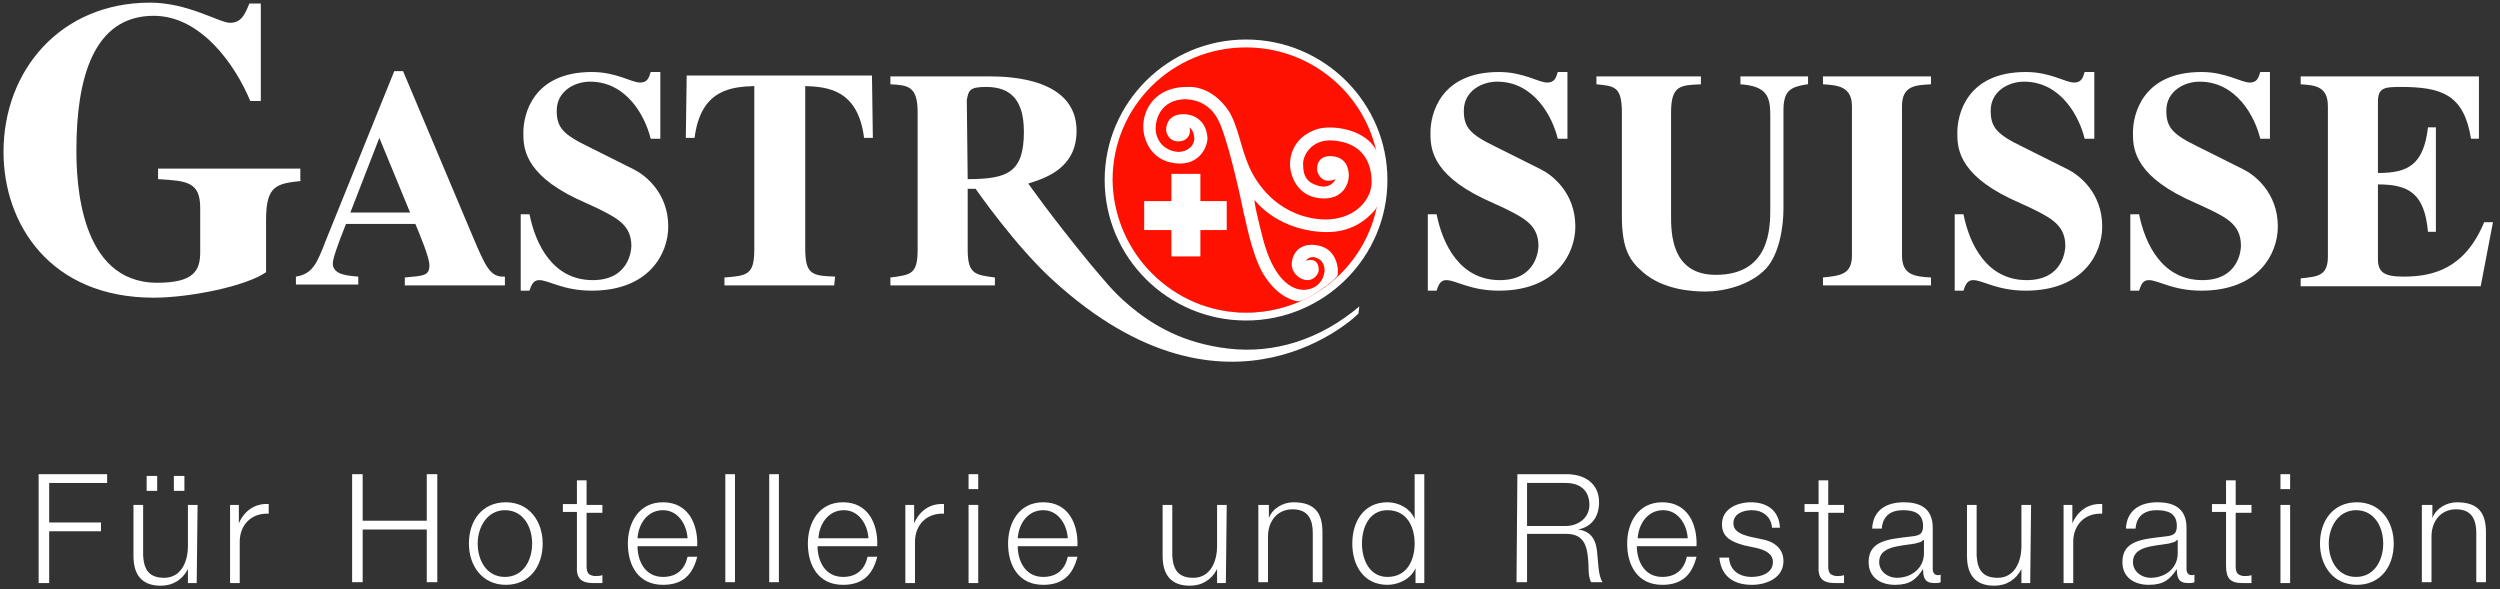 <?xml version="1.0" encoding="utf-8"?>
<!-- Generator: Adobe Illustrator 25.3.1, SVG Export Plug-In . SVG Version: 6.00 Build 0)  -->
<svg version="1.1" id="Ebene_1" xmlns="http://www.w3.org/2000/svg" xmlns:xlink="http://www.w3.org/1999/xlink" x="0px" y="0px"
	 viewBox="0 0 284.7 67.1" style="enable-background:new 0 0 284.7 67.1;" xml:space="preserve">
<rect x="0" y="0" width="284.7" height="67.1" fill="#333333" stroke="none"/>
<style type="text/css">
	.st0{fill:#FFFFFF;}
	.st1{fill:#FF1101;}
</style>
<rect x="130.3" y="22.9" class="st0" width="9.4" height="3.3"/>
<rect x="133.4" y="19.8" class="st0" width="3.3" height="9.4"/>
<path class="st0" d="M34.4,20.6c-2.9,0.3-4.1,0.5-4.1,4.4v6c-2.3,1.6-8.7,2.9-12.8,2.9c-11.8,0-17.1-8.4-17.1-16.6
	c0-9.3,6.5-17,16.7-17c4.3,0,7.9,2.3,9.1,2.3c1.3,0,1.7-1,2.2-2.2h1.3v11.1h-1.2c-1.7-4.1-5.6-9.7-11-9.7c-6.9,0-8.8,7.2-8.8,15.3
	c0,3.4,0.3,15.1,9.2,15.1c4.2,0,4.9-1.4,4.9-3.5v-5c0-3-1.5-3.1-4.8-3.3v-1.2h16.2v1.4C34.2,20.6,34.4,20.6,34.4,20.6z"/>
<path class="st0" d="M57.5,32.5H46.1v-0.9c2.2-0.2,2.8-0.2,2.8-1.4c0-0.9-1.1-3.5-1.6-4.7h-7.9c-1,2.5-1.5,4-1.5,4.5
	c0,1.3,1.7,1.4,2.9,1.5v0.9h-7.1v-0.9c1.9-0.3,2.4-1.5,3.4-4.1l7.8-19.3h1l7.8,18.5c1.6,3.8,2.1,5,3.8,4.9V32.5z M46.7,24.2
	l-3.5-8.5l-3.3,8.5H46.7z"/>
<path class="st0" d="M74.1,15.8c-0.6-2.5-2.7-6.5-6.9-6.5c-1.8,0-3.8,1.1-3.8,3.3c0,1.9,0.7,2.7,3.6,4.1l5.2,2.6
	c1.2,0.6,3.9,2.6,3.9,6.5c0,3.1-2.2,7.3-8.7,7.3c-3.3,0-4.9-1.2-6-1.2c-0.7,0-0.9,0.6-1.1,1.2h-1v-8.7h1c0.7,3.5,2.7,7.5,7.2,7.5
	c4.2,0,4.4-3.5,4.4-3.9c0-2.4-1.7-3.2-3.9-4.3l-2.4-1.1c-6-2.9-6-5.9-6-7.5c0-2.1,1.1-6.9,7.8-6.9c2.8,0,4.5,1.2,5.5,1.2
	c0.8,0,1-0.5,1.2-1.2h1.1v7.6H74.1z"/>
<path class="st0" d="M95,32.5H82.5v-0.9c2.6-0.2,3.4-0.3,3.4-3.2V9.8c-2.5,0.1-6.1,0.3-6.8,5.9h-1l0.1-7.1h21.1l0.1,7.1h-1
	c-0.7-5.6-4.3-5.8-6.7-5.9v18.5c0,3,0.8,3.1,3.4,3.2L95,32.5L95,32.5z"/>
<path class="st0" d="M119.9,31.9c-4.3-3.9-8.8-10.4-8.8-10.4h-0.9v6.9c0,2.8,0.8,2.9,3.1,3.2v0.9h-11.9v-0.9
	c2.4-0.3,3.1-0.4,3.1-3.2V12.8c0-3-1.1-3.1-3.1-3.2V8.7h11.3c2.5,0,9.9,0.3,9.9,6.2c0,4.3-3.6,5.4-5.5,6c0,0,2.5,3.6,7.1,9.2
	c1.3,1.5,2.5,3.1,4.3,4.6c2.8,2.4,6.3,4.4,11.4,5c5.2,0.6,10.4-1,14.9-4.8l-0.1,0.8C154.8,35.7,140,50.3,119.9,31.9z M110.2,20.4
	c4.6,0,6.4-0.8,6.4-5.4c0-3.5-1.4-5.1-4.3-5.1c-1.9,0-2,0.4-2.2,1.5L110.2,20.4L110.2,20.4z"/>
<path class="st0" d="M177.4,15.8c-0.6-2.5-2.7-6.5-6.9-6.5c-1.8,0-3.8,1.1-3.8,3.3c0,1.9,0.7,2.7,3.6,4.1l5.2,2.6
	c1.2,0.6,3.9,2.6,3.9,6.5c0,3.1-2.2,7.3-8.7,7.3c-3.3,0-4.9-1.2-6-1.2c-0.7,0-0.9,0.6-1.1,1.2h-1v-8.7h1c0.7,3.5,2.7,7.5,7.2,7.5
	c4.2,0,4.4-3.5,4.4-3.9c0-2.4-1.7-3.2-3.9-4.3l-2.4-1.1c-6-2.9-6-5.9-6-7.5c0-2.1,1.1-6.9,7.8-6.9c2.8,0,4.5,1.2,5.5,1.2
	c0.8,0,1-0.5,1.2-1.2h1.1v7.6H177.4z"/>
<path class="st0" d="M205.8,9.6c-1.9,0.3-2.7,0.7-2.7,3v11.2c0,2.1-0.5,5.2-2,6.8c-1.8,1.9-4.8,2.6-6.9,2.6c-1.5,0-4.8-0.2-7.1-2.2
	c-1.5-1.3-2.4-2.6-2.4-6.4V12.8c0-3-0.9-3-2.9-3.2V8.7h11.9v0.9c-2.3,0.1-3.4,0.1-3.4,3.2v11.7c0,2,0,6.8,5.1,6.8
	c6.2,0,6.2-5.4,6.2-7.6V13.1c0-2.1-0.4-3.3-3.4-3.5V8.7h7.7v0.9H205.8z"/>
<path class="st0" d="M219.9,32.5h-12.3v-0.9c1.9-0.2,3.3-0.3,3.3-2.5v-17c0-2.3-1.7-2.4-3.3-2.5V8.7h12.3v0.9
	c-1.7,0.1-3.3,0.1-3.3,2.5v17c0,2.2,1.4,2.4,3.3,2.5V32.5z"/>
<path class="st0" d="M237.4,15.8c-0.6-2.5-2.7-6.5-6.9-6.5c-1.8,0-3.8,1.1-3.8,3.3c0,1.9,0.7,2.7,3.6,4.1l5.2,2.6
	c1.2,0.6,3.9,2.6,3.9,6.5c0,3.1-2.2,7.3-8.7,7.3c-3.3,0-4.9-1.2-6-1.2c-0.7,0-0.9,0.6-1.1,1.2h-1v-8.7h1c0.7,3.5,2.7,7.5,7.2,7.5
	c4.2,0,4.4-3.5,4.4-3.9c0-2.4-1.7-3.2-3.9-4.3l-2.4-1.1c-6-2.9-6-5.9-6-7.5c0-2.1,1.1-6.9,7.8-6.9c2.8,0,4.5,1.2,5.5,1.2
	c0.8,0,1-0.5,1.2-1.2h1.1v7.6H237.4z"/>
<path class="st0" d="M257.4,15.8c-0.6-2.5-2.7-6.5-6.9-6.5c-1.8,0-3.8,1.1-3.8,3.3c0,1.9,0.7,2.7,3.6,4.1l5.2,2.6
	c1.2,0.6,3.9,2.6,3.9,6.5c0,3.1-2.2,7.3-8.7,7.3c-3.3,0-4.9-1.2-6-1.2c-0.7,0-0.9,0.6-1.1,1.2h-1v-8.7h1c0.7,3.5,2.7,7.5,7.2,7.5
	c4.2,0,4.4-3.5,4.4-3.9c0-2.4-1.6-3.2-3.9-4.3l-2.4-1.1c-6-2.9-6-5.9-6-7.5c0-2.1,1.1-6.9,7.8-6.9c2.8,0,4.5,1.2,5.5,1.2
	c0.8,0,1-0.5,1.2-1.2h1.1v7.6H257.4z"/>
<path class="st0" d="M262,8.7h20.3v7.1h-0.9c-0.8-5-3.3-5.9-8-5.9c-1.9,0-2.6,0.1-2.6,1.7v8.1c3.4,0,5.2-0.9,5.7-5.2h0.9v11.9h-0.9
	c-0.4-4.4-2.2-5.4-5.7-5.4v8.5c0,1.5,0.7,2,2.9,2c3.4,0,7-0.9,9.2-6.2h1l-1.4,7.3H262v-0.9c2-0.2,3.1-0.3,3.1-2.5V12.1
	c0-2.3-1.5-2.4-3.1-2.5V8.7z"/>
<g>
	<path class="st0" d="M4.4,54h7.8v1H5.6v4.5h5.9v1H5.6v5.9H4.4V54z"/>
	<path class="st0" d="M22.4,66.4h-1v-1.6l0,0c-0.6,1.2-1.7,1.9-3.1,1.9c-2.2,0-3.1-1.3-3.1-3.4v-5.8h1.1v5.8
		c0.1,1.6,0.7,2.5,2.4,2.5c1.9,0,2.7-1.8,2.7-3.6v-4.7h1.1L22.4,66.4L22.4,66.4z M16.7,55.9v-1.7h1.2v1.7H16.7z M19.8,55.9v-1.7H21
		v1.7H19.8z"/>
	<path class="st0" d="M26.2,57.5h1v2.1l0,0c0.6-1.4,1.8-2.3,3.4-2.2v1.1c-2-0.1-3.3,1.3-3.3,3.2v4.7h-1.1L26.2,57.5L26.2,57.5z"/>
	<path class="st0" d="M40.1,54h1.2v5.3h7.3V54h1.2v12.3h-1.2v-6h-7.3v6h-1.2V54z"/>
	<path class="st0" d="M61.8,61.9c0,2.6-1.5,4.7-4.2,4.7s-4.2-2.2-4.2-4.7c0-2.6,1.5-4.7,4.2-4.7C60.3,57.2,61.8,59.4,61.8,61.9z
		 M54.4,61.9c0,1.9,1,3.8,3.1,3.8s3.1-1.9,3.1-3.8s-1-3.8-3.1-3.8C55.5,58.1,54.4,60,54.4,61.9z"/>
	<path class="st0" d="M66.8,57.5h1.8v0.9h-1.8v6c0,0.7,0.1,1.1,0.9,1.2c0.3,0,0.6,0,0.9-0.1v0.9c-0.3,0-0.6,0-1,0
		c-1.4,0-2-0.5-1.9-2v-6.1h-1.6v-0.9h1.6v-2.7h1.1V57.5z"/>
	<path class="st0" d="M72.6,62.2c0,1.6,0.8,3.5,2.9,3.5c1.6,0,2.5-0.9,2.8-2.3h1.1c-0.5,2-1.6,3.2-3.9,3.2c-2.8,0-4-2.2-4-4.7
		c0-2.3,1.2-4.7,4-4.7c2.9,0,4,2.5,3.9,5C79.4,62.2,72.6,62.2,72.6,62.2z M78.3,61.3c-0.1-1.6-1.1-3.2-2.8-3.2
		c-1.8,0-2.8,1.6-2.9,3.2H78.3z"/>
	<path class="st0" d="M82.6,54h1.1v12.3h-1.1V54z"/>
	<path class="st0" d="M87.6,54h1.1v12.3h-1.1V54z"/>
	<path class="st0" d="M93.1,62.2c0,1.6,0.8,3.5,2.9,3.5c1.6,0,2.5-0.9,2.8-2.3h1.1c-0.5,2-1.6,3.2-3.9,3.2c-2.8,0-4-2.2-4-4.7
		c0-2.3,1.2-4.7,4-4.7c2.9,0,4,2.5,3.9,5C99.9,62.2,93.1,62.2,93.1,62.2z M98.9,61.3c-0.1-1.6-1.1-3.2-2.8-3.2
		c-1.8,0-2.8,1.6-2.9,3.2H98.9z"/>
	<path class="st0" d="M103.1,57.5h1v2.1l0,0c0.6-1.4,1.8-2.3,3.4-2.2v1.1c-2-0.1-3.3,1.3-3.3,3.2v4.7h-1.1V57.5L103.1,57.5z"/>
	<path class="st0" d="M110.3,54h1.1v1.7h-1.1V54z M110.3,57.5h1.1v8.9h-1.1V57.5z"/>
	<path class="st0" d="M115.9,62.2c0,1.6,0.8,3.5,2.9,3.5c1.6,0,2.5-0.9,2.8-2.3h1.1c-0.5,2-1.6,3.2-3.9,3.2c-2.8,0-4-2.2-4-4.7
		c0-2.3,1.2-4.7,4-4.7c2.9,0,4,2.5,3.9,5H115.9z M121.6,61.3c-0.1-1.6-1.1-3.2-2.8-3.2c-1.8,0-2.8,1.6-2.9,3.2H121.6z"/>
	<path class="st0" d="M139.6,66.4h-1v-1.6l0,0c-0.6,1.2-1.7,1.9-3.1,1.9c-2.2,0-3.1-1.3-3.1-3.4v-5.8h1.1v5.8
		c0.1,1.6,0.7,2.5,2.4,2.5c1.9,0,2.7-1.8,2.7-3.6v-4.7h1.1L139.6,66.4C139.7,66.4,139.6,66.4,139.6,66.4z"/>
	<path class="st0" d="M143.4,57.5h1.1V59l0,0c0.4-1.1,1.6-1.8,2.8-1.8c2.5,0,3.3,1.3,3.3,3.4v5.7h-1.1v-5.6c0-1.5-0.5-2.7-2.3-2.7
		c-1.7,0-2.8,1.3-2.8,3.1v5.2h-1.1v-8.8C143.3,57.5,143.4,57.5,143.4,57.5z"/>
	<path class="st0" d="M162.2,66.4h-1v-1.7l0,0c-0.5,1.2-1.9,1.9-3.2,1.9c-2.7,0-4-2.2-4-4.7c0-2.5,1.3-4.7,4-4.7
		c1.3,0,2.6,0.7,3.1,1.9l0,0V54h1.1L162.2,66.4L162.2,66.4z M158,65.7c2.3,0,3.1-2,3.1-3.8s-0.8-3.8-3.1-3.8c-2.1,0-2.9,2-2.9,3.8
		C155.1,63.8,156,65.7,158,65.7z"/>
	<path class="st0" d="M172.8,54h5.6c2,0,3.7,1,3.7,3.2c0,1.6-0.8,2.8-2.4,3.1l0,0c1.6,0.2,2.1,1.3,2.2,2.8c0.1,0.8,0.1,2.5,0.6,3.2
		h-1.3c-0.3-0.5-0.3-1.4-0.3-1.9c-0.1-1.7-0.2-3.6-2.5-3.6h-4.5v5.5h-1.2L172.8,54L172.8,54z M173.9,59.9h4.4c1.4,0,2.7-0.9,2.7-2.4
		s-0.9-2.5-2.7-2.5h-4.4V59.9z"/>
	<path class="st0" d="M186.4,62.2c0,1.6,0.8,3.5,2.9,3.5c1.6,0,2.5-0.9,2.8-2.3h1.1c-0.5,2-1.6,3.2-3.9,3.2c-2.8,0-4-2.2-4-4.7
		c0-2.3,1.2-4.7,4-4.7c2.9,0,4,2.5,3.9,5H186.4z M192.2,61.3c-0.1-1.6-1.1-3.2-2.8-3.2c-1.8,0-2.8,1.6-2.9,3.2H192.2z"/>
	<path class="st0" d="M201.8,60.1c-0.1-1.3-1.1-2-2.3-2c-1,0-2.1,0.4-2.1,1.5c0,1,1.1,1.3,1.8,1.5l1.4,0.3c1.2,0.2,2.5,0.9,2.5,2.5
		c0,1.9-1.9,2.7-3.6,2.7c-2.1,0-3.5-1-3.7-3.1h1.1c0.1,1.5,1.2,2.2,2.6,2.2c1,0,2.4-0.4,2.4-1.7c0-1-1-1.4-1.9-1.6l-1.4-0.3
		c-1.4-0.4-2.5-0.9-2.5-2.4c0-1.8,1.8-2.5,3.3-2.5c1.8,0,3.2,0.9,3.3,2.9C202.7,60.1,201.8,60.1,201.8,60.1z"/>
	<path class="st0" d="M208.2,57.5h1.8v0.9h-1.8v6c0,0.7,0.1,1.1,0.9,1.2c0.3,0,0.6,0,0.9-0.1v0.9c-0.3,0-0.6,0-1,0
		c-1.4,0-2-0.5-1.9-2v-6.1h-1.6v-0.9h1.6v-2.7h1.1V57.5z"/>
	<path class="st0" d="M213.2,60.2c0.1-2.1,1.6-3,3.6-3c1.6,0,3.3,0.5,3.3,2.9v4.7c0,0.4,0.2,0.7,0.6,0.7c0.1,0,0.3,0,0.3-0.1v0.9
		c-0.2,0.1-0.4,0.1-0.7,0.1c-1.1,0-1.3-0.6-1.3-1.6l0,0c-0.8,1.2-1.5,1.8-3.2,1.8c-1.6,0-3-0.8-3-2.6c0-2.5,2.4-2.6,4.8-2.9
		c0.9-0.1,1.4-0.2,1.4-1.2c0-1.5-1.1-1.8-2.3-1.8c-1.3,0-2.3,0.6-2.4,2.1H213.2L213.2,60.2z M219,61.5L219,61.5
		c-0.2,0.3-0.7,0.3-0.9,0.4c-1.8,0.3-4.1,0.3-4.1,2.1c0,1.1,1,1.8,2,1.8c1.7,0,3.1-1.1,3.1-2.8v-1.5H219z"/>
	<path class="st0" d="M231.2,66.4h-1v-1.6l0,0c-0.6,1.2-1.7,1.9-3.1,1.9c-2.2,0-3.1-1.3-3.1-3.4v-5.8h1.1v5.8
		c0.1,1.6,0.7,2.5,2.4,2.5c1.9,0,2.7-1.8,2.7-3.6v-4.7h1.1L231.2,66.4C231.3,66.4,231.2,66.4,231.2,66.4z"/>
	<path class="st0" d="M235,57.5h1v2.1l0,0c0.6-1.4,1.8-2.3,3.4-2.2v1.1c-2-0.1-3.3,1.3-3.3,3.2v4.7H235L235,57.5L235,57.5z"/>
	<path class="st0" d="M242.1,60.2c0.1-2.1,1.6-3,3.6-3c1.6,0,3.3,0.5,3.3,2.9v4.7c0,0.4,0.2,0.7,0.6,0.7c0.1,0,0.3,0,0.3-0.1v0.9
		c-0.2,0.1-0.4,0.1-0.7,0.1c-1.1,0-1.3-0.6-1.3-1.6l0,0c-0.8,1.2-1.5,1.8-3.2,1.8c-1.6,0-3-0.8-3-2.6c0-2.5,2.4-2.6,4.8-2.9
		c0.9-0.1,1.4-0.2,1.4-1.2c0-1.5-1.1-1.8-2.3-1.8c-1.3,0-2.3,0.6-2.4,2.1H242.1L242.1,60.2z M247.9,61.5L247.9,61.5
		c-0.2,0.3-0.7,0.3-0.9,0.4c-1.8,0.3-4.1,0.3-4.1,2.1c0,1.1,1,1.8,2,1.8c1.7,0,3.1-1.1,3.1-2.8v-1.5H247.9z"/>
	<path class="st0" d="M254.6,57.5h1.8v0.9h-1.8v6c0,0.7,0.1,1.1,0.9,1.2c0.3,0,0.6,0,0.9-0.1v0.9c-0.3,0-0.6,0-1,0
		c-1.4,0-1.9-0.5-1.9-2v-6.1h-1.6v-0.9h1.6v-2.7h1.1V57.5z"/>
	<path class="st0" d="M259.7,54h1.1v1.7h-1.1V54z M259.7,57.5h1.1v8.9h-1.1V57.5z"/>
	<path class="st0" d="M272.6,61.9c0,2.6-1.5,4.7-4.2,4.7s-4.2-2.2-4.2-4.7c0-2.6,1.5-4.7,4.2-4.7C271.1,57.2,272.6,59.4,272.6,61.9z
		 M265.2,61.9c0,1.9,1,3.8,3.1,3.8s3.1-1.9,3.1-3.8s-1-3.8-3.1-3.8C266.3,58.1,265.2,60,265.2,61.9z"/>
	<path class="st0" d="M275.9,57.5h1.1V59l0,0c0.4-1.1,1.6-1.8,2.8-1.8c2.5,0,3.3,1.3,3.3,3.4v5.7H282v-5.6c0-1.5-0.5-2.7-2.3-2.7
		c-1.7,0-2.8,1.3-2.8,3.1v5.2h-1.1v-8.8C275.8,57.5,275.9,57.5,275.9,57.5z"/>
</g>
<g>
	<g>
		<g>
			<path class="st0" d="M141.9,36.5c-8.9,0-16.1-7.2-16.1-16s7.2-16,16.1-16s16.1,7.2,16.1,16S150.8,36.5,141.9,36.5L141.9,36.5z
				 M141.9,5.6c-8.3,0-15.1,6.7-15.1,15c0,8.2,6.8,15,15.1,15s15.1-6.7,15.1-15S150.2,5.6,141.9,5.6L141.9,5.6z"/>
		</g>
	</g>
	<path class="st0" d="M141.9,35.6c8.4,0,15.2-6.7,15.2-15.1c0-8.3-6.8-15.1-15.2-15.1s-15.2,6.7-15.2,15.1
		C126.8,28.8,133.6,35.6,141.9,35.6z"/>
	<path class="st1" d="M141.9,35.6c8.4,0,15.2-6.7,15.2-15.1c0-8.3-6.8-15.1-15.2-15.1s-15.2,6.7-15.2,15.1
		C126.8,28.8,133.6,35.6,141.9,35.6z"/>
	<path class="st0" d="M148.4,24.6c-4.3-1.3-5.9-5.1-6.1-5.5c-1-2.2-1.3-4.8-2.4-6.5c-1.7-2.5-3.8-2.7-4.3-2.7c-0.9,0-1.9,0-3.1,0.6
		c-2.5,1.4-2.3,4-2.3,4c0,1.3,0.8,3.8,3.7,4.1c2.9,0.3,3.7-2.2,3.6-3c-0.2-2.1-1.8-2.6-2.7-2.6c-2,0-2,1.6-2,1.8
		c0,0.2,0.2,1.3,1.4,1.3c1.3,0,1.5-1.3,1.2-1.6c0,0,0.5,0.2,0.6,1.1c0.1,1-0.8,1.7-1.8,1.7c-1.7-0.1-2.6-1.4-2.6-2.7
		c0-0.9,0.5-3.2,3.3-3.3c0.8,0,2.8,0.2,3.9,2.5c0.9,1.8,2.3,7.7,2.9,10.8c0.3,1.7-0.1-0.5,0-0.1c0.1,0.3,0.8,4.3,2.1,6.6
		c1.4,2.3,2.9,3,3.9,3.2c0.9,0.2,4.4-2.4,4.6-2.9c0.2-0.6,0-2.9-2-3.4s-3.1,0.6-3.2,2c-0.1,1.5,2.1,2.8,3,1.1
		c0.2-0.4,0.1-1.9-1.4-1.4c0,0,0.5-0.8,1.5-0.2c0.7,0.4,0.7,1.4,0.6,1.6c-0.1,0.7-0.7,1.8-2.2,1.9s-3.6-1.2-4.8-5.9
		s-0.9-4.3-0.9-4.3s2.3,3.2,7.4,3.6c3.6,0.3,5.4-1.5,6.3-2.5c0.3-0.4,2.1-4-0.2-7.3c-1.4-1.9-4.7-2.4-6.4-1.9
		c-2.4,0.8-3.1,2.6-3.1,4.1c0.1,1.6,1.1,3.8,3.9,3.8c2.1,0,2.8-1.6,2.8-2.6c0-0.5-0.1-2-1.8-2.2c-1.6-0.2-1.9,1-1.8,1.6
		s0.7,1.6,2.1,1c0,0-0.6,1.4-2.4,0.6c-0.8-0.3-1.3-0.9-1.3-2.2c-0.1-1.1,1-3,3.4-2.8c2.9,0.2,4.4,2,4.4,4.7
		C156.2,23.4,153.1,26,148.4,24.6z"/>
	<rect x="130.3" y="22.9" class="st0" width="9.4" height="3.3"/>
	<rect x="133.4" y="19.8" class="st0" width="3.3" height="9.4"/>
</g>
</svg>
